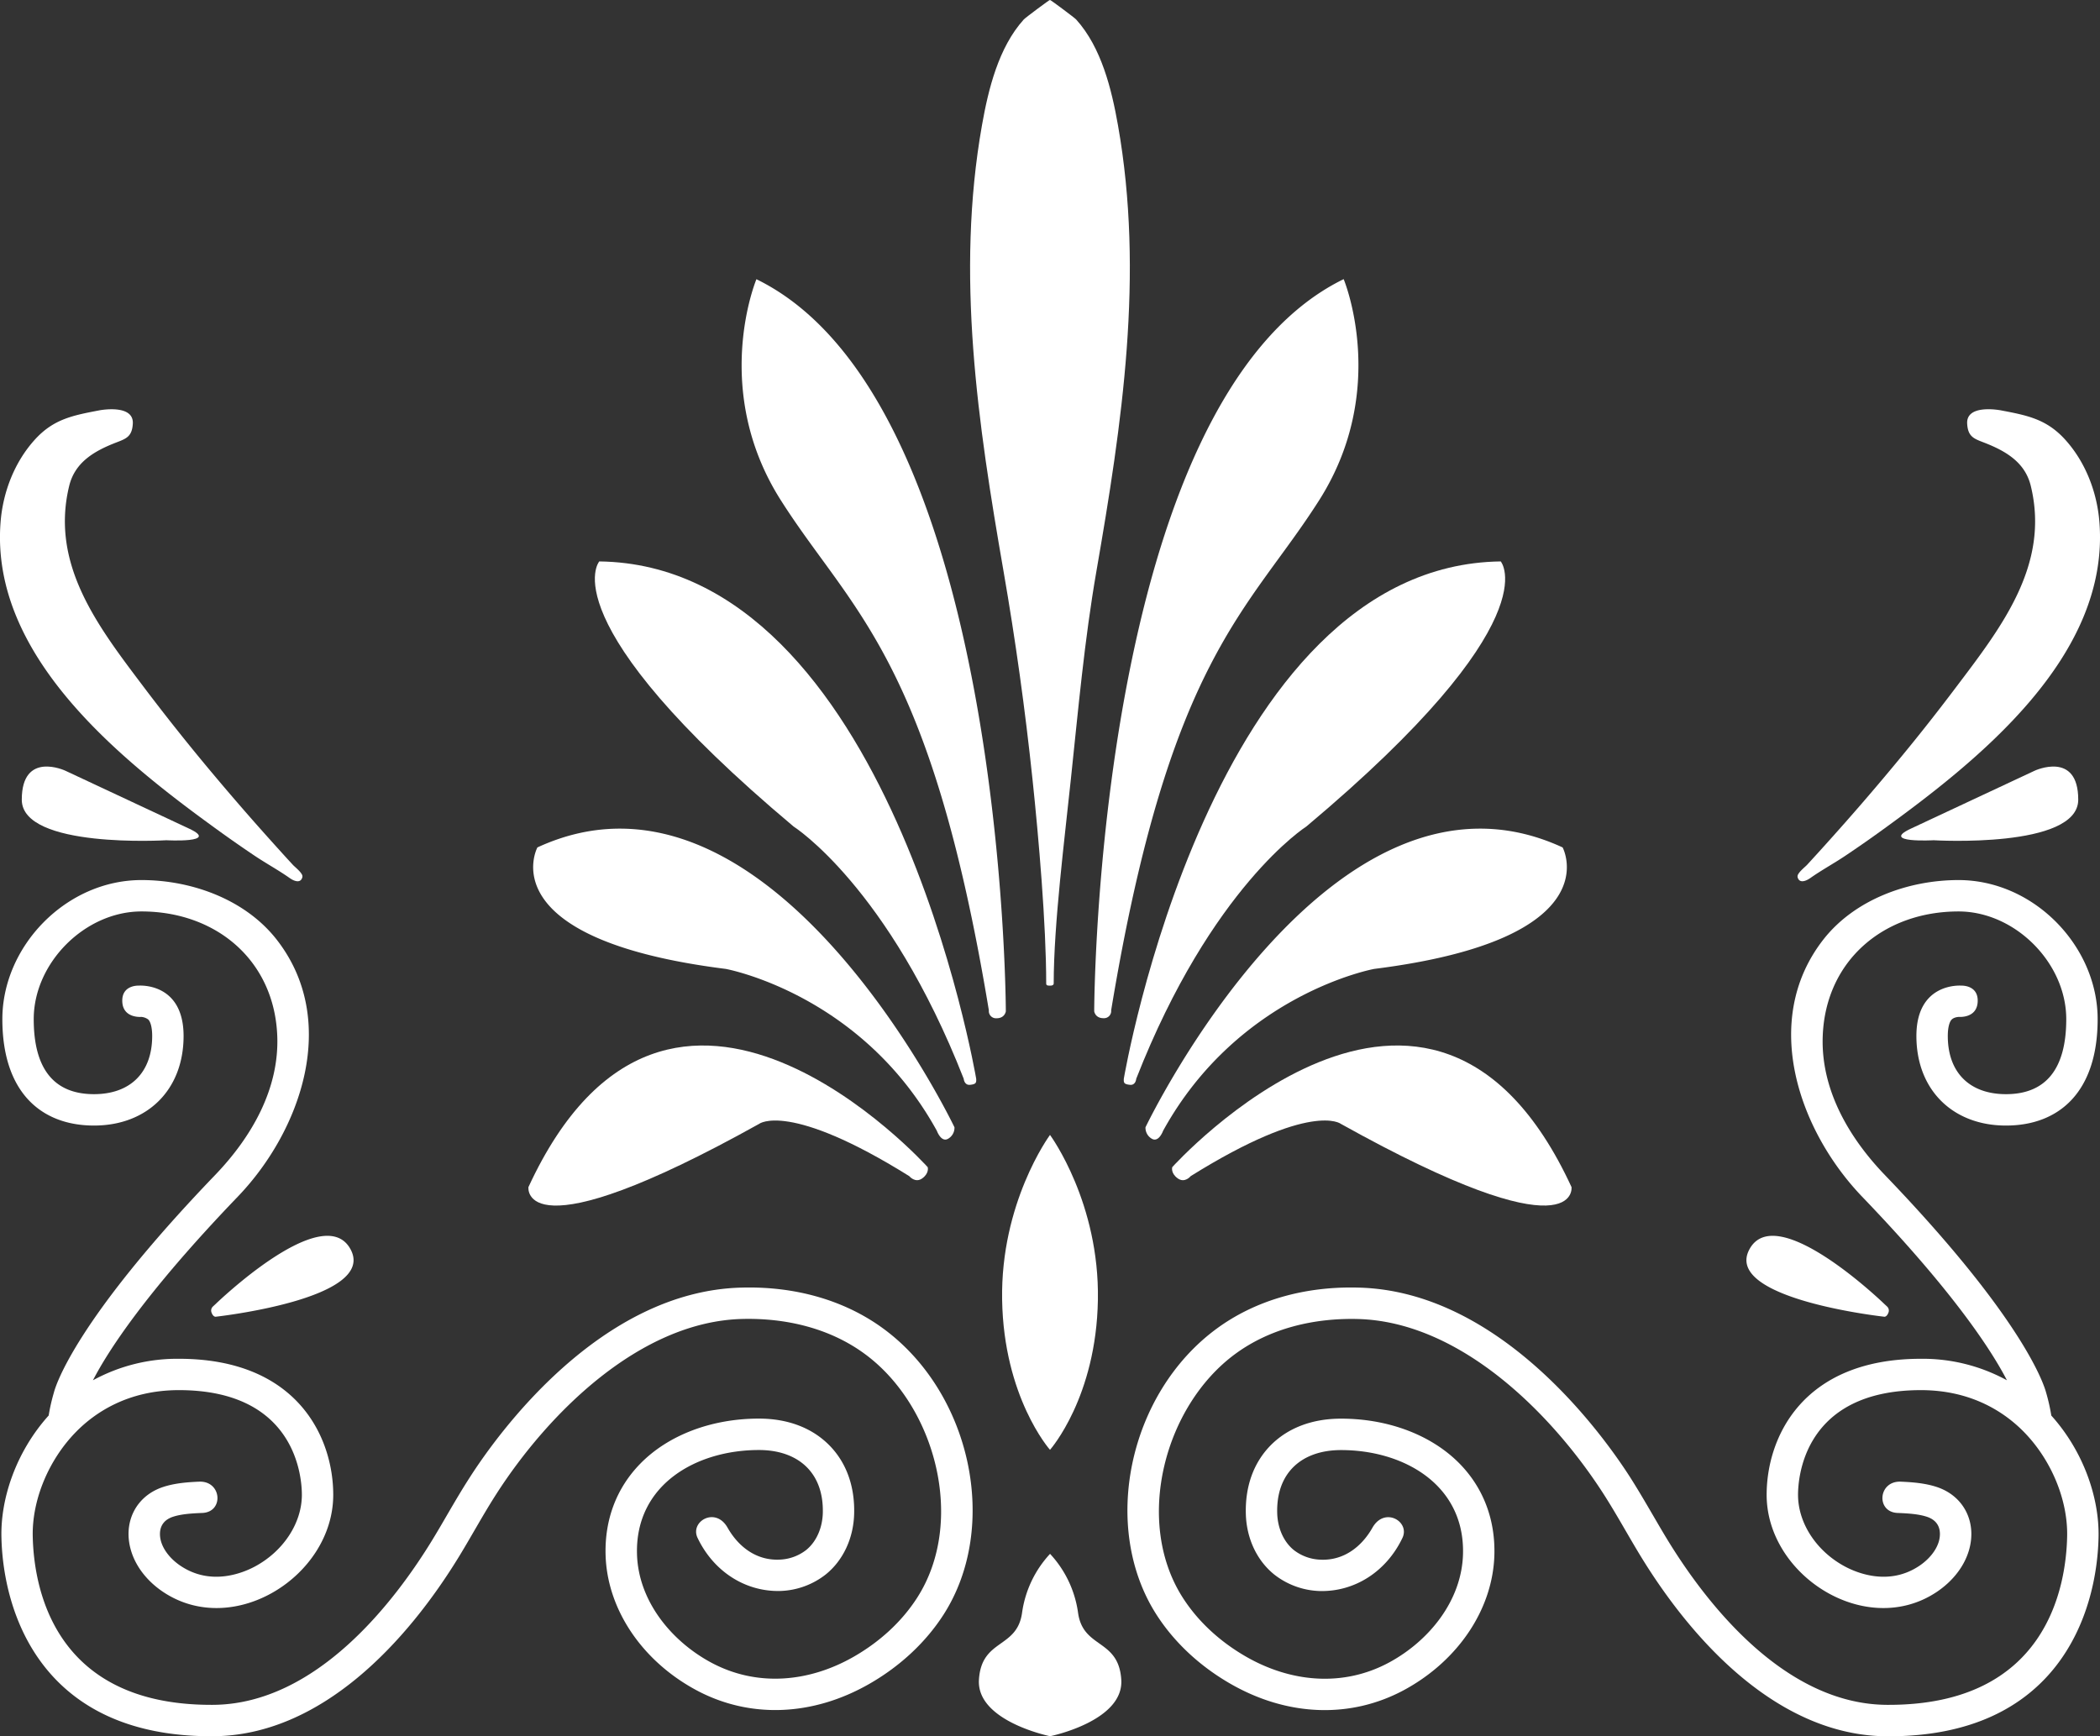 <svg id="Ebene_1" data-name="Ebene 1" xmlns="http://www.w3.org/2000/svg" viewBox="0 0 1133.86 937.6"><rect x="0" y="0" width="1133.86" height="937.6" fill="#333333" stroke="none"/><defs><style>.cls-1{fill:#fff;}</style></defs><path class="cls-1" d="M737.3,648.21a3.87,3.87,0,0,0,4.16-4.25C773,453.4,815.65,428.5,853.76,368.53S867,249.11,867,249.11C732.82,314.66,732.31,644.47,732.31,644.47S732.79,648.21,737.3,648.21Z" transform="translate(-141.51 -98.37)"/><path class="cls-1" d="M755,680.92c40.61-103.72,91.84-136.21,91.84-136.21C979.35,433.49,951.81,401.55,951.81,401.55c-156.62,2-203.51,279.32-203.51,279.32-.17,2.37.18,3,3.33,3.33S755,680.92,755,680.92Z" transform="translate(-141.51 -98.37)"/><path class="cls-1" d="M760,707.13a6.82,6.82,0,0,0,3.43,6.19c3.77,2.16,6.07-4.29,6.07-4.29,40.86-74.13,114-87.43,114-87.43C1011.83,605.45,985.22,556,985.22,556,859.77,498.06,760,707.13,760,707.13Z" transform="translate(-141.51 -98.37)"/><path class="cls-1" d="M774.45,728.66s-1,3.13,2.88,6,7.08-1.16,7.08-1.16c65.14-40.64,81-28.26,81-28.26,129.46,72.13,124.62,34.18,124.62,34.18C913.61,573.9,774.45,728.66,774.45,728.66Z" transform="translate(-141.51 -98.37)"/><path class="cls-1" d="M723.58,969.22a58.5,58.5,0,0,0-15.11-31.74v-.07l0,0,0,0v.07a58.6,58.6,0,0,0-15.1,31.74c-2.69,19.71-21.95,13.88-23.3,36.29-1.33,22.2,37.73,30.31,38.4,30.44v0h.06v0c.67-.13,39.73-8.24,38.4-30.44C745.53,983.1,726.26,988.93,723.58,969.22Z" transform="translate(-141.51 -98.37)"/><path class="cls-1" d="M1159,809.44s1.24.08,2.09-2.1a3,3,0,0,0-.71-3.45l-1.38-1.28s-58.32-56.5-72.9-29.62S1159,809.44,1159,809.44Z" transform="translate(-141.51 -98.37)"/><path class="cls-1" d="M1246.29,850.44c-1-3.75-11.57-39-87.07-117.53-19.47-20.25-34.72-46.34-33.55-75.24,1.65-40.85,33.15-67.1,73.32-67.1,30.44,0,58.16,27.72,58.16,58.16,0,26.88-11,40.51-32.55,40.51-19.67,0-31.41-11.74-31.41-31.41,0-4.28.79-7.6,2.13-8.91s3.64-1.38,3.77-1.4,9.85.89,10.24-8.24-8.84-8.65-8.84-8.65-24.25-2-24.25,27.2,19.73,48.36,48.36,48.36,49.5-18.05,49.5-57.46-34.43-75.11-75.12-75.11c-27,0-56,10.4-73,32.15-34,43.59-13.32,103.12,21,138.88,50.22,52.25,70.33,83.93,78.14,99.1a94.81,94.81,0,0,0-46.41-11.61c-64.07,0-83.33,42.56-83.33,73.46,0,43.83,53.83,77.8,91.79,52.48,8-5.34,14.63-13.11,17.39-22.33,4.49-15-2.46-29.53-17.45-34.42-6.13-2-12.72-2.55-19.29-2.83-12.22-.52-13.52,16.31-1.85,16.89,5.79.23,11.34.57,15.88,2.05,8.87,2.9,7.2,11,6.47,13.46-1.43,4.79-5.28,9.56-10.56,13.09-16.33,10.91-33.48,3.87-40.09.33-15.4-8.24-25.34-23.44-25.34-38.72,0-9.44,3.2-56.53,66.37-56.53,27.7,0,45.54,12.3,55.63,22.62,14.8,15.13,23.73,36.74,23.3,56.4-.59,27.39-11.18,90.93-96.36,90.93h-.85c-56.06-.27-98.45-56.1-118.72-89.35-2.69-4.41-5.28-8.88-7.88-13.35-4-6.85-8-13.71-12.25-20.37C1006.47,872.43,951.22,795.57,875,793.7c-29.16-.8-55.72,6.91-76.43,22.07-47.72,34.92-63,107.11-32.68,154.48,9.6,15,23.47,27.93,40.11,37.47,30.83,17.67,65,18.83,93.83,3.18C929.06,995,947.68,967,948.38,937.82c.46-19-6-35.94-18.67-48.94-15.15-15.51-38.53-24.41-64.12-24.41-15.71,0-28.93,5.07-38.26,14.66-9,9.29-13.57,22-13.15,36.86.37,13.12,5.9,25,15.22,32.56a41.82,41.82,0,0,0,24.46,9c19,.57,36.24-10.5,44.89-28.71,4.18-8.81-9.69-17-16.21-5.48-5.76,10.17-15.4,17.8-27.95,17.27a24.83,24.83,0,0,1-14.53-5.22c-5.81-4.73-8.73-12.37-8.94-19.86-.63-22,13.42-34.11,34.47-34.11,34,0,66.75,18.82,65.85,56-.61,25.24-18.25,46.94-39.73,58.61-24.86,13.5-53.11,10.88-77.32-3-13.68-7.84-25.77-18.64-34.27-31.92-26.34-41.15-10-103.51,28.42-131.66,19-13.93,42.67-19.38,66-18.81,55.25,1.36,104.77,50.9,132.79,94.49,7,10.9,13.17,22.32,19.91,33.38,28.2,46.23,74.6,97.18,133.11,97.47,92.28.45,113.34-66.3,114.24-107.52.46-21.38-8.2-46.45-25.51-65.68A103.45,103.45,0,0,0,1246.29,850.44Z" transform="translate(-141.51 -98.37)"/><path class="cls-1" d="M1118.88,572.59c6.15-4.34,12.8-7.94,19.06-12.14q9.84-6.59,19.43-13.53c52.45-37.95,123.39-94.21,117.68-166.63-1.29-16.26-7.56-32.53-18.62-44.66-10.16-11.13-20.71-13-34.78-15.7-.13,0-18.58-3.56-18,7.19.38,7,3.56,8.12,8.9,10.17,12,4.63,22.35,10.72,25.45,23.48,10.42,42.81-16,76.47-40.62,109.06q-15.93,21.14-32.87,41.49-13.11,15.81-26.71,31.21-6.79,7.69-13.68,15.3-3.45,3.79-6.91,7.57c-.93,1-3.7,3.17-4.75,5a2.27,2.27,0,0,0-.38,1.59C1113,575.76,1116.87,574,1118.88,572.59Z" transform="translate(-141.51 -98.37)"/><path class="cls-1" d="M1240.13,514.55l-66.92,31.32c-16.78,7.85,12.33,6.25,12.33,6.25s78.08,4.69,78.08-21.91S1240.13,514.55,1240.13,514.55Z" transform="translate(-141.51 -98.37)"/><path class="cls-1" d="M699,519.3c3.31,31.34,7.39,78.18,7.39,110.21,0,1,.84,1.11,1.43,1.1v0s2.62.35,2.62-1.12c0-32,6-79,9.27-110.39,4-37.64,7.32-75,13.79-112.26,13.83-79.7,25.91-160.19,11.64-240.84-3.44-19.45-8.92-42-22.61-57.14-.81-.9-14.09-10.8-14.09-10.5,0,.06-.05.12-.06.18v-.18c0-.3-13.27,9.6-14.08,10.5C680.63,124,675.15,146.57,671.71,166c-14.27,80.65-2.19,161.14,11.64,240.84Q693.06,462.79,699,519.3Z" transform="translate(-141.51 -98.37)"/><path class="cls-1" d="M675.43,644a3.87,3.87,0,0,0,4.16,4.25c4.5,0,5-3.74,5-3.74s-.5-329.81-134.66-395.36c0,0-24.9,59.46,13.21,119.42S643.92,453.4,675.43,644Z" transform="translate(-141.51 -98.37)"/><path class="cls-1" d="M465.07,401.55S437.54,433.49,570,544.71c0,0,51.23,32.49,91.85,136.21,0,0,.25,3.59,3.4,3.28s3.51-1,3.33-3.33C668.58,680.87,621.69,403.54,465.07,401.55Z" transform="translate(-141.51 -98.37)"/><path class="cls-1" d="M533.35,621.6s73.18,13.3,114,87.43c0,0,2.31,6.45,6.07,4.29a6.84,6.84,0,0,0,3.44-6.19S557.11,498.06,431.67,556C431.67,556,405.06,605.45,533.35,621.6Z" transform="translate(-141.51 -98.37)"/><path class="cls-1" d="M551.45,705.25s15.88-12.38,81,28.26c0,0,3.24,4,7.08,1.16s2.88-6,2.88-6S503.27,573.9,426.83,739.43C426.83,739.43,422,777.38,551.45,705.25Z" transform="translate(-141.51 -98.37)"/><path class="cls-1" d="M708.44,881.38l0,0v-.07c.35-.4,25-28.53,25.86-81,.88-52.19-25.19-88.16-25.86-89.06v-.09l0,0,0,0v.09c-.66.9-26.74,36.87-25.85,89.06.88,52.48,25.5,80.61,25.85,81v.07Z" transform="translate(-141.51 -98.37)"/><path class="cls-1" d="M256.49,803.89a3,3,0,0,0-.7,3.45c.84,2.18,2.09,2.1,2.09,2.1s87.47-9.57,72.89-36.45-72.89,29.62-72.89,29.62Z" transform="translate(-141.51 -98.37)"/><path class="cls-1" d="M618.35,815.77c-20.71-15.16-47.27-22.87-76.43-22.07C465.67,795.57,410.41,872.43,395.29,896,391,902.61,387,909.47,383,916.32c-2.59,4.47-5.19,8.94-7.88,13.35-20.27,33.25-62.66,89.08-118.72,89.35h-.85c-85.18,0-95.76-63.54-96.36-90.93-.43-19.66,8.5-41.27,23.3-56.4,10.1-10.32,27.93-22.62,55.63-22.62,63.18,0,66.38,47.09,66.38,56.53,0,15.28-10,30.48-25.35,38.72-6.61,3.54-23.75,10.58-40.09-.33-5.28-3.53-9.13-8.3-10.56-13.09-.73-2.42-2.4-10.56,6.47-13.46,4.55-1.48,10.1-1.82,15.89-2.05,11.66-.58,10.37-17.41-1.85-16.89-6.58.28-13.16.83-19.3,2.83-15,4.89-21.94,19.39-17.44,34.42,2.75,9.22,9.38,17,17.38,22.33,38,25.32,91.79-8.65,91.79-52.48,0-30.9-19.26-73.46-83.33-73.46a94.84,94.84,0,0,0-46.41,11.61c7.81-15.17,27.92-46.85,78.14-99.1,34.37-35.76,55.09-95.29,21.05-138.88-17-21.75-46-32.15-73-32.15-40.69,0-75.11,35.71-75.11,75.11s20.86,57.46,49.49,57.46,48.36-19.16,48.36-48.36-24.25-27.2-24.25-27.2-9.22-.48-8.84,8.65,10.25,8.24,10.25,8.24a7.18,7.18,0,0,1,3.76,1.4c1.34,1.31,2.13,4.63,2.13,8.91,0,19.67-11.74,31.41-31.41,31.41-21.6,0-32.55-13.63-32.55-40.51,0-30.44,27.72-58.16,58.17-58.16,40.16,0,71.66,26.25,73.32,67.1,1.16,28.9-14.09,55-33.55,75.24-75.51,78.55-86.12,113.78-87.07,117.53a101.21,101.21,0,0,0-2.8,12.33c-17.32,19.23-26,44.3-25.51,65.68.89,41.22,22,108,114.23,107.52,58.51-.29,104.92-51.24,133.11-97.47,6.74-11.06,12.9-22.48,19.91-33.38,28-43.59,77.54-93.13,132.8-94.49,23.33-.57,47,4.88,66,18.81C646.81,857.59,663.1,920,636.76,961.1c-8.5,13.28-20.59,24.08-34.27,31.92-24.21,13.88-52.46,16.5-77.32,3-21.47-11.67-39.12-33.37-39.73-58.61-.89-37.18,31.81-56,65.86-56,21,0,35.09,12.09,34.47,34.11-.22,7.49-3.14,15.13-8.95,19.86a24.8,24.8,0,0,1-14.53,5.22c-12.55.53-22.19-7.1-27.95-17.27-6.52-11.51-20.39-3.33-16.21,5.48C526.78,947,544,958.09,563,957.52a41.82,41.82,0,0,0,24.46-9c9.32-7.57,14.85-19.44,15.23-32.56.42-14.83-4.13-27.57-13.16-36.86-9.32-9.59-22.55-14.66-38.25-14.66-25.6,0-49,8.9-64.12,24.41-12.68,13-19.14,29.91-18.68,48.94.7,29.19,19.32,57.19,48.59,73.08,28.8,15.65,63,14.49,93.83-3.18,16.65-9.54,30.52-22.5,40.11-37.47C681.34,922.88,666.07,850.69,618.35,815.77Z" transform="translate(-141.51 -98.37)"/><path class="cls-1" d="M259.52,546.92q9.59,6.93,19.42,13.53c6.26,4.2,12.91,7.8,19.06,12.14,2,1.42,5.86,3.17,6.78-.58a2.21,2.21,0,0,0-.37-1.59c-1.06-1.85-3.83-4-4.75-5q-3.48-3.76-6.91-7.57-6.9-7.61-13.69-15.3-13.57-15.4-26.71-31.21-16.9-20.37-32.87-41.49c-24.56-32.59-51-66.25-40.62-109.06,3.1-12.76,13.44-18.85,25.45-23.48,5.34-2.05,8.52-3.17,8.91-10.17.59-10.75-17.86-7.21-18-7.19-14.08,2.71-24.62,4.57-34.78,15.7-11.07,12.13-17.34,28.4-18.62,44.66C136.12,452.71,207.06,509,259.52,546.92Z" transform="translate(-141.51 -98.37)"/><path class="cls-1" d="M176.75,514.55s-23.48-10.95-23.48,15.66,78.07,21.91,78.07,21.91,29.11,1.6,12.33-6.25Z" transform="translate(-141.51 -98.37)"/></svg>